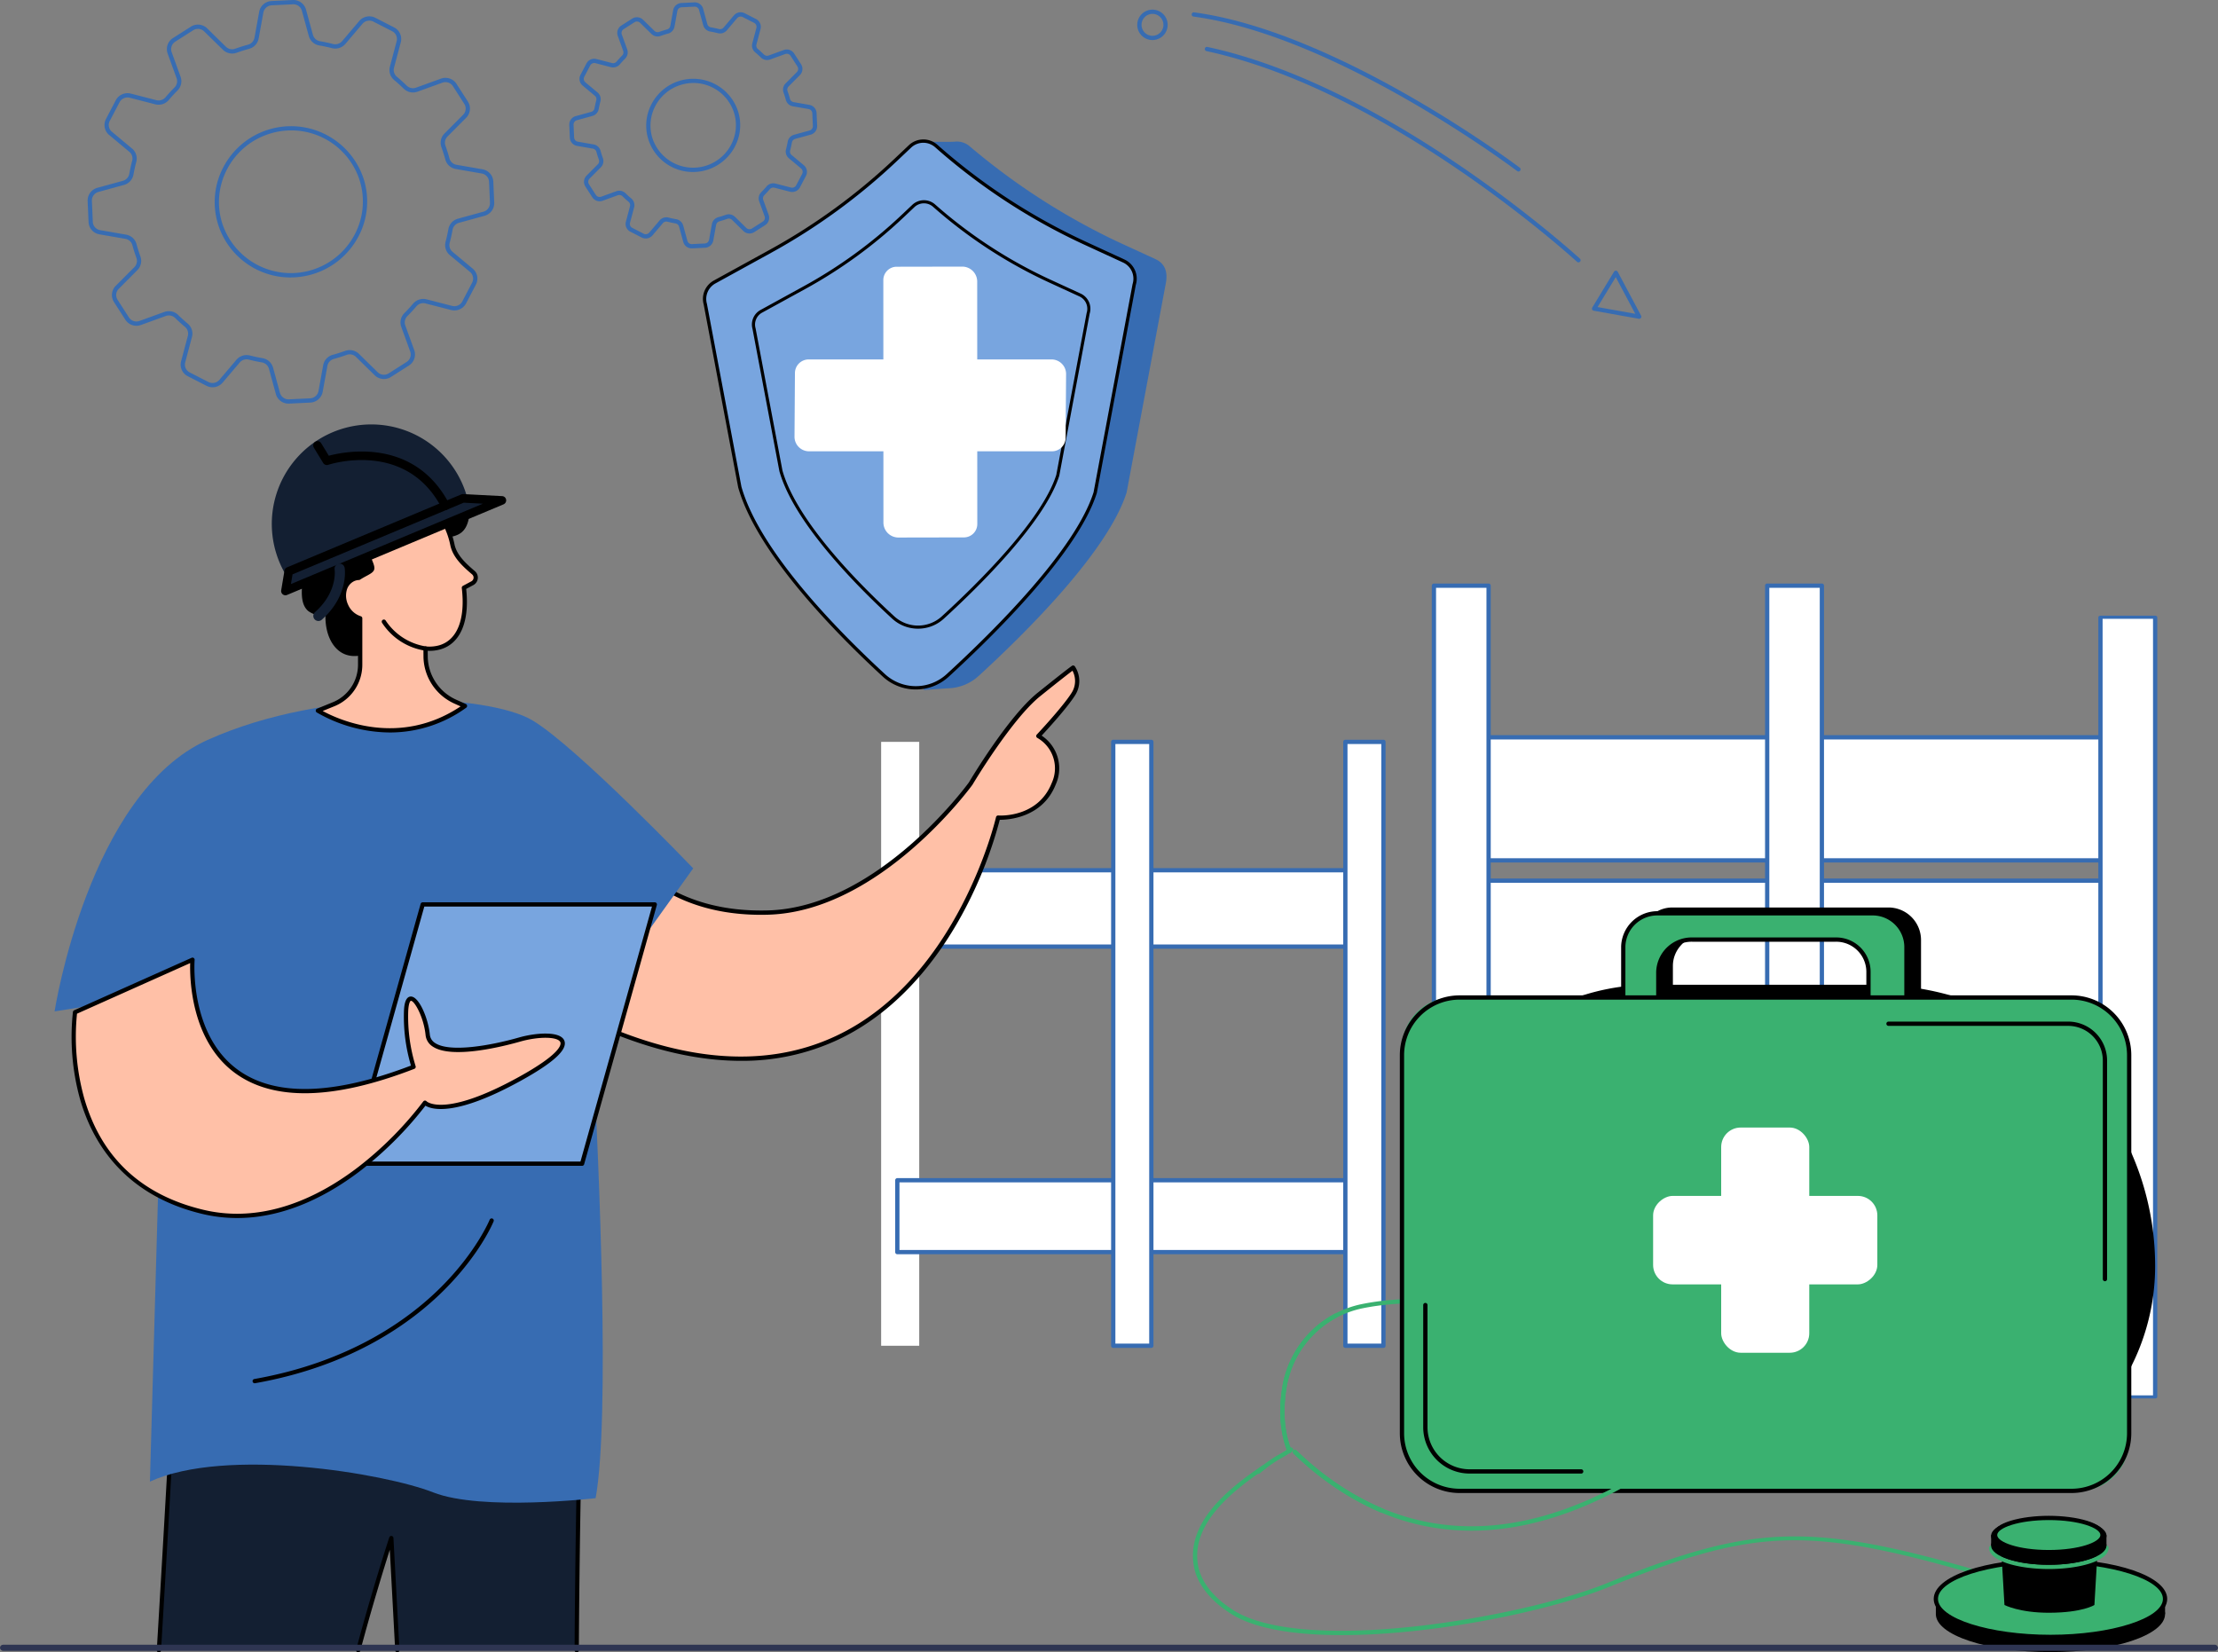 <svg xmlns="http://www.w3.org/2000/svg" width="569.096" height="423.96" viewBox="0 0 569.096 423.96">
  <rect x="0" y="0" width="569.096" height="423.96" fill="#808080" stroke="none"/>
  <g id="occucare_seychelles_1" transform="translate(-242 -3332)">
    <g id="Occupational_health" data-name="Occupational health" transform="translate(-127.664 2980.475)">
      <g id="Group_293701" data-name="Group 293701" transform="translate(383.666 335)">
        <g id="Group_293658" data-name="Group 293658" transform="translate(8.478 16.526)">
          <path id="Path_99575" data-name="Path 99575" d="M470.437,486.443a3.353,3.353,0,0,1-3.254-2.473l-1.773-6.47a2.27,2.27,0,0,0-1.8-1.63c-1.135-.194-2.268-.435-3.369-.718a2.325,2.325,0,0,0-2.333.746l-4.363,5.142a3.4,3.4,0,0,1-4.155.832l-4.8-2.458a3.333,3.333,0,0,1-1.716-3.847l1.73-6.506a2.252,2.252,0,0,0-.728-2.3c-.872-.726-1.726-1.5-2.537-2.295a2.306,2.306,0,0,0-2.39-.51l-6.372,2.306a3.375,3.375,0,0,1-4.009-1.342l-2.908-4.518a3.342,3.342,0,0,1,.453-4.191l4.761-4.781a2.258,2.258,0,0,0,.541-2.349c-.388-1.072-.739-2.18-1.04-3.3a2.257,2.257,0,0,0-1.8-1.613l-6.656-1.158a3.341,3.341,0,0,1-2.79-3.161l-.235-5.367a3.373,3.373,0,0,1,2.5-3.41l6.528-1.793a2.3,2.3,0,0,0,1.658-1.8c.2-1.126.45-2.253.741-3.348a2.254,2.254,0,0,0-.737-2.3l-5.158-4.3a3.331,3.331,0,0,1-.82-4.132l2.5-4.778a3.4,3.4,0,0,1,3.872-1.719l6.547,1.684a2.323,2.323,0,0,0,2.339-.739c.735-.868,1.517-1.719,2.325-2.529a2.269,2.269,0,0,0,.526-2.368l-2.29-6.312a3.354,3.354,0,0,1,1.37-3.992l4.568-2.909a3.389,3.389,0,0,1,4.211.431l4.793,4.7a2.293,2.293,0,0,0,2.371.524c1.081-.391,2.2-.744,3.324-1.049a2.289,2.289,0,0,0,1.64-1.8l1.2-6.612a3.387,3.387,0,0,1,3.19-2.783l5.409-.26a3.36,3.36,0,0,1,3.424,2.468l1.773,6.47a2.27,2.27,0,0,0,1.8,1.63c1.137.194,2.271.436,3.369.718a2.323,2.323,0,0,0,2.333-.747l4.364-5.141a3.4,3.4,0,0,1,4.155-.832l4.8,2.458a3.332,3.332,0,0,1,1.716,3.847l-1.73,6.5a2.242,2.242,0,0,0,.715,2.295c.882.735,1.744,1.514,2.562,2.318a2.294,2.294,0,0,0,2.379.5l6.372-2.305a3.374,3.374,0,0,1,4.009,1.342l2.908,4.518a3.341,3.341,0,0,1-.454,4.191l-4.76,4.781a2.257,2.257,0,0,0-.541,2.348c.387,1.069.737,2.177,1.039,3.3a2.258,2.258,0,0,0,1.8,1.613l6.655,1.158a3.342,3.342,0,0,1,2.791,3.16l.234,5.367a3.373,3.373,0,0,1-2.5,3.41l-6.528,1.793a2.3,2.3,0,0,0-1.659,1.8c-.2,1.13-.45,2.256-.74,3.347a2.255,2.255,0,0,0,.736,2.3l5.159,4.3a3.331,3.331,0,0,1,.82,4.132l-2.5,4.778a3.4,3.4,0,0,1-3.872,1.718l-6.545-1.683a2.309,2.309,0,0,0-2.329.726c-.743.878-1.534,1.737-2.349,2.554a2.256,2.256,0,0,0-.514,2.357l2.29,6.311a3.354,3.354,0,0,1-1.37,3.992l-4.568,2.909a3.388,3.388,0,0,1-4.211-.431l-4.793-4.7a2.293,2.293,0,0,0-2.371-.524c-1.08.391-2.2.744-3.324,1.049a2.29,2.29,0,0,0-1.64,1.8l-1.2,6.611a3.388,3.388,0,0,1-3.19,2.783l-5.409.261C470.55,486.441,470.493,486.443,470.437,486.443Zm-10.758-12.456a3.33,3.33,0,0,1,.832.1c1.071.275,2.175.51,3.281.7a3.372,3.372,0,0,1,2.675,2.421l1.773,6.47a2.271,2.271,0,0,0,2.315,1.664l5.409-.26a2.3,2.3,0,0,0,2.165-1.884l1.2-6.611a3.391,3.391,0,0,1,2.432-2.66c1.1-.3,2.186-.641,3.239-1.022a3.4,3.4,0,0,1,3.511.772l4.793,4.7a2.3,2.3,0,0,0,2.855.29l4.568-2.909a2.265,2.265,0,0,0,.928-2.694l-2.29-6.311a3.358,3.358,0,0,1,.769-3.5c.794-.8,1.564-1.633,2.288-2.488a3.412,3.412,0,0,1,3.438-1.079l6.545,1.683a2.3,2.3,0,0,0,2.629-1.166l2.5-4.778a2.243,2.243,0,0,0-.551-2.782l-5.159-4.3a3.355,3.355,0,0,1-1.093-3.422c.282-1.062.525-2.159.721-3.259a3.4,3.4,0,0,1,2.447-2.664l6.528-1.793a2.283,2.283,0,0,0,1.695-2.306l-.234-5.367A2.253,2.253,0,0,0,520,427.4l-6.656-1.158a3.357,3.357,0,0,1-2.671-2.406c-.294-1.089-.635-2.168-1.012-3.208a3.357,3.357,0,0,1,.795-3.495l4.76-4.781a2.251,2.251,0,0,0,.309-2.825L512.621,405a2.283,2.283,0,0,0-2.716-.9l-6.372,2.305a3.393,3.393,0,0,1-3.52-.746c-.8-.783-1.636-1.542-2.495-2.258a3.34,3.34,0,0,1-1.073-3.418l1.73-6.5a2.244,2.244,0,0,0-1.157-2.591l-4.8-2.458A2.306,2.306,0,0,0,489.4,389l-4.364,5.142a3.427,3.427,0,0,1-3.442,1.1c-1.069-.275-2.173-.51-3.281-.7a3.372,3.372,0,0,1-2.675-2.421l-1.773-6.47a2.261,2.261,0,0,0-2.315-1.664l-5.409.26a2.3,2.3,0,0,0-2.164,1.884l-1.2,6.612a3.389,3.389,0,0,1-2.431,2.659c-1.1.3-2.186.641-3.239,1.022a3.393,3.393,0,0,1-3.51-.772l-4.793-4.7a2.3,2.3,0,0,0-2.856-.289l-4.567,2.909a2.265,2.265,0,0,0-.929,2.694l2.29,6.312a3.368,3.368,0,0,1-.781,3.515c-.787.789-1.548,1.618-2.265,2.464a3.423,3.423,0,0,1-3.447,1.092l-6.547-1.684a2.307,2.307,0,0,0-2.629,1.166l-2.5,4.778a2.244,2.244,0,0,0,.552,2.782l5.158,4.3a3.354,3.354,0,0,1,1.094,3.422c-.284,1.066-.526,2.162-.722,3.259a3.4,3.4,0,0,1-2.447,2.664l-6.528,1.793a2.283,2.283,0,0,0-1.695,2.306l.235,5.367a2.253,2.253,0,0,0,1.884,2.129l6.655,1.158a3.356,3.356,0,0,1,2.671,2.406c.293,1.085.634,2.164,1.013,3.207a3.358,3.358,0,0,1-.795,3.495l-4.761,4.781a2.253,2.253,0,0,0-.309,2.826l2.908,4.518a2.286,2.286,0,0,0,2.716.905l6.372-2.306a3.408,3.408,0,0,1,3.53.758c.79.776,1.622,1.528,2.47,2.235a3.351,3.351,0,0,1,1.086,3.428l-1.73,6.506a2.244,2.244,0,0,0,1.157,2.59l4.8,2.458a2.306,2.306,0,0,0,2.819-.565l4.364-5.141A3.434,3.434,0,0,1,459.679,473.986Zm11.287-19.913A19.449,19.449,0,0,1,452.379,440.5a19.175,19.175,0,0,1,1.377-14.8,19.6,19.6,0,0,1,35.971,3.119,19.178,19.178,0,0,1-1.376,14.8,19.712,19.712,0,0,1-17.384,10.45ZM465.59,417.2a18.436,18.436,0,0,0-10.867,9.015,18.091,18.091,0,0,0-1.3,13.96,18.509,18.509,0,0,0,33.958,2.934,18.093,18.093,0,0,0,1.3-13.96A18.408,18.408,0,0,0,465.59,417.2Z" transform="translate(-418.886 -382.885)" fill="#376cb2"/>
          <path id="Path_99576" data-name="Path 99576" d="M963.755,448.52a2.245,2.245,0,0,1-2.178-1.656l-1.073-3.916a1.157,1.157,0,0,0-.918-.831c-.695-.119-1.386-.266-2.057-.438a1.191,1.191,0,0,0-1.194.382l-2.641,3.113a2.274,2.274,0,0,1-2.779.556l-2.906-1.488a2.232,2.232,0,0,1-1.15-2.577l1.048-3.939a1.148,1.148,0,0,0-.371-1.173c-.532-.444-1.053-.915-1.548-1.4a1.179,1.179,0,0,0-1.222-.259l-3.857,1.4a2.258,2.258,0,0,1-2.682-.9l-1.76-2.735a2.237,2.237,0,0,1,.3-2.807l2.882-2.894a1.149,1.149,0,0,0,.277-1.2c-.239-.659-.453-1.336-.635-2.013a1.149,1.149,0,0,0-.919-.819l-4.029-.7a2.238,2.238,0,0,1-1.868-2.117l-.142-3.249a2.258,2.258,0,0,1,1.672-2.282l3.952-1.085a1.178,1.178,0,0,0,.849-.919c.123-.687.274-1.374.452-2.044a1.147,1.147,0,0,0-.375-1.171l-3.123-2.606a2.23,2.23,0,0,1-.55-2.767l1.514-2.893a2.272,2.272,0,0,1,2.589-1.149l3.963,1.019a1.189,1.189,0,0,0,1.2-.378c.451-.532.929-1.052,1.419-1.544a1.157,1.157,0,0,0,.269-1.207l-1.386-3.821a2.246,2.246,0,0,1,.917-2.673l2.765-1.761a2.266,2.266,0,0,1,2.817.289l2.9,2.845a1.171,1.171,0,0,0,1.211.268c.658-.238,1.34-.454,2.029-.64a1.17,1.17,0,0,0,.838-.919l.727-4a2.266,2.266,0,0,1,2.134-1.862l3.274-.158a2.242,2.242,0,0,1,2.292,1.653l1.073,3.917a1.155,1.155,0,0,0,.919.831c.693.118,1.385.266,2.057.438a1.19,1.19,0,0,0,1.194-.382l2.641-3.112a2.271,2.271,0,0,1,2.778-.556l2.907,1.488a2.231,2.231,0,0,1,1.149,2.577l-1.047,3.937a1.139,1.139,0,0,0,.362,1.168c.54.449,1.065.925,1.565,1.415a1.17,1.17,0,0,0,1.215.252l3.857-1.4a2.259,2.259,0,0,1,2.682.9l1.76,2.735a2.238,2.238,0,0,1-.3,2.807l-2.881,2.894a1.148,1.148,0,0,0-.278,1.2c.237.654.451,1.331.635,2.012a1.15,1.15,0,0,0,.918.82l4.029.7a2.238,2.238,0,0,1,1.868,2.117l.142,3.249a2.258,2.258,0,0,1-1.672,2.282l-3.952,1.085a1.176,1.176,0,0,0-.848.919c-.124.693-.276,1.381-.452,2.044a1.147,1.147,0,0,0,.375,1.171l3.123,2.606a2.231,2.231,0,0,1,.549,2.767l-1.515,2.893a2.271,2.271,0,0,1-2.589,1.149l-3.962-1.019a1.182,1.182,0,0,0-1.191.369c-.455.538-.937,1.062-1.433,1.559a1.15,1.15,0,0,0-.261,1.2l1.386,3.82a2.244,2.244,0,0,1-.917,2.673l-2.765,1.761a2.265,2.265,0,0,1-2.816-.289l-2.9-2.845a1.17,1.17,0,0,0-1.21-.268c-.661.239-1.343.454-2.03.64a1.167,1.167,0,0,0-.837.919l-.727,4a2.265,2.265,0,0,1-2.133,1.862l-3.275.158Zm-6.511-7.973a2.233,2.233,0,0,1,.557.07c.642.165,1.3.306,1.969.419a2.257,2.257,0,0,1,1.791,1.621l1.073,3.916a1.144,1.144,0,0,0,1.182.849l3.275-.158a1.174,1.174,0,0,0,1.107-.963l.727-4a2.269,2.269,0,0,1,1.628-1.78c.657-.178,1.311-.384,1.944-.613a2.273,2.273,0,0,1,2.35.516l2.9,2.845a1.189,1.189,0,0,0,1.461.147l2.765-1.761a1.156,1.156,0,0,0,.476-1.375l-1.387-3.821a2.249,2.249,0,0,1,.516-2.348c.476-.476.938-.979,1.374-1.494a2.282,2.282,0,0,1,2.3-.723l3.963,1.019a1.2,1.2,0,0,0,1.346-.6l1.515-2.893a1.144,1.144,0,0,0-.281-1.418l-3.123-2.605a2.247,2.247,0,0,1-.732-2.293c.168-.634.314-1.292.433-1.955a2.276,2.276,0,0,1,1.637-1.783l3.952-1.085a1.167,1.167,0,0,0,.867-1.178l-.142-3.249a1.149,1.149,0,0,0-.961-1.085l-4.029-.7a2.249,2.249,0,0,1-1.788-1.613c-.176-.652-.38-1.3-.607-1.924a2.248,2.248,0,0,1,.532-2.342l2.881-2.894a1.15,1.15,0,0,0,.159-1.441l-1.76-2.735a1.17,1.17,0,0,0-1.389-.461l-3.856,1.4a2.271,2.271,0,0,1-2.356-.5c-.477-.469-.981-.925-1.5-1.355a2.239,2.239,0,0,1-.721-2.291l1.047-3.937a1.142,1.142,0,0,0-.589-1.32l-2.907-1.488a1.2,1.2,0,0,0-1.443.29l-2.641,3.113a2.293,2.293,0,0,1-2.3.735c-.642-.165-1.3-.306-1.968-.42a2.257,2.257,0,0,1-1.792-1.621l-1.073-3.916a1.155,1.155,0,0,0-1.183-.848l-3.274.158a1.174,1.174,0,0,0-1.108.963l-.727,4a2.272,2.272,0,0,1-1.629,1.78c-.66.179-1.313.385-1.943.613a2.271,2.271,0,0,1-2.35-.516l-2.9-2.845a1.175,1.175,0,0,0-1.461-.147l-2.765,1.761a1.156,1.156,0,0,0-.475,1.375l1.386,3.821a2.257,2.257,0,0,1-.523,2.354c-.47.471-.927.969-1.359,1.478a2.289,2.289,0,0,1-2.305.731L939.043,401a1.18,1.18,0,0,0-1.346.6l-1.514,2.893a1.143,1.143,0,0,0,.281,1.418l3.123,2.606a2.247,2.247,0,0,1,.732,2.293c-.17.64-.316,1.3-.433,1.955a2.277,2.277,0,0,1-1.637,1.783l-3.952,1.086a1.167,1.167,0,0,0-.867,1.178l.142,3.249a1.149,1.149,0,0,0,.961,1.085l4.029.7a2.249,2.249,0,0,1,1.788,1.613c.175.647.379,1.294.607,1.925a2.249,2.249,0,0,1-.531,2.342l-2.881,2.894a1.148,1.148,0,0,0-.159,1.441l1.76,2.735a1.167,1.167,0,0,0,1.389.461l3.857-1.4a2.28,2.28,0,0,1,2.362.508c.474.466.973.917,1.483,1.341a2.248,2.248,0,0,1,.728,2.3l-1.048,3.939a1.143,1.143,0,0,0,.59,1.32l2.907,1.488a1.182,1.182,0,0,0,1.444-.29l2.641-3.112A2.3,2.3,0,0,1,957.244,440.547Zm6.832-11.623a11.988,11.988,0,0,1-11.458-8.366,11.823,11.823,0,0,1,.848-9.125,12.083,12.083,0,0,1,22.173,1.925,11.824,11.824,0,0,1-.849,9.125,12.148,12.148,0,0,1-10.714,6.441Zm-3.19-22.33a10.946,10.946,0,0,0-6.452,5.352,10.736,10.736,0,0,0-.771,8.285,10.988,10.988,0,0,0,20.159,1.74,10.738,10.738,0,0,0,.772-8.285A10.927,10.927,0,0,0,960.886,406.594Zm-.164-.523h0Z" transform="translate(-808.745 -384.793)" fill="#376cb2"/>
        </g>
        <g id="Group_293670" data-name="Group 293670" transform="translate(292.081 174.5)">
          <g id="Group_293663" data-name="Group 293663" transform="translate(-80 31.824)">
            <rect id="Rectangle_151782" data-name="Rectangle 151782" width="9.772" height="154.941" transform="translate(0 0.548)" fill="#fff"/>
            <g id="Group_293659" data-name="Group 293659" transform="translate(4.338 32.941)">
              <rect id="Rectangle_151783" data-name="Rectangle 151783" width="120.573" height="19.587" transform="translate(0.548 0.548)" fill="#fff"/>
              <path id="Path_99577" data-name="Path 99577" d="M873,1258.309H752.426a.548.548,0,0,1-.548-.548v-19.587a.548.548,0,0,1,.548-.548H873a.548.548,0,0,1,.548.548v19.587A.548.548,0,0,1,873,1258.309Zm-120.025-1.1H872.451v-18.492H752.973Z" transform="translate(-751.878 -1237.626)" fill="#376cb2"/>
            </g>
            <g id="Group_293660" data-name="Group 293660" transform="translate(3.607 112.48)">
              <rect id="Rectangle_151784" data-name="Rectangle 151784" width="120.573" height="18.436" transform="translate(0.548 0.548)" fill="#fff"/>
              <path id="Path_99578" data-name="Path 99578" d="M869.963,1587.6H749.39a.548.548,0,0,1-.548-.548V1568.62a.547.547,0,0,1,.548-.548H869.963a.547.547,0,0,1,.547.548v18.436A.547.547,0,0,1,869.963,1587.6Zm-120.025-1.1H869.415v-17.34H749.937Z" transform="translate(-748.842 -1568.072)" fill="#376cb2"/>
            </g>
            <g id="Group_293661" data-name="Group 293661" transform="translate(59.008)">
              <rect id="Rectangle_151785" data-name="Rectangle 151785" width="9.772" height="154.941" transform="translate(0.548 0.548)" fill="#fff"/>
              <path id="Path_99579" data-name="Path 99579" d="M989.323,1256.809h-9.772a.548.548,0,0,1-.548-.548V1101.32a.548.548,0,0,1,.548-.548h9.772a.548.548,0,0,1,.548.548v154.941A.548.548,0,0,1,989.323,1256.809Zm-9.224-1.1h8.676V1101.868H980.1Z" transform="translate(-979.004 -1100.772)" fill="#376cb2"/>
            </g>
            <g id="Group_293662" data-name="Group 293662" transform="translate(118.563)">
              <rect id="Rectangle_151786" data-name="Rectangle 151786" width="9.772" height="154.941" transform="translate(0.548 0.548)" fill="#fff"/>
              <path id="Path_99580" data-name="Path 99580" d="M1236.746,1256.809h-9.772a.548.548,0,0,1-.548-.548V1101.32a.548.548,0,0,1,.548-.548h9.772a.547.547,0,0,1,.547.548v154.941A.547.547,0,0,1,1236.746,1256.809Zm-9.224-1.1h8.676V1101.868h-8.676Z" transform="translate(-1226.427 -1100.772)" fill="#376cb2"/>
            </g>
          </g>
          <g id="Group_293669" data-name="Group 293669" transform="translate(61.285)">
            <g id="Group_293664" data-name="Group 293664" transform="translate(7.015 30.652)">
              <rect id="Rectangle_151787" data-name="Rectangle 151787" width="173.12" height="31.573" transform="translate(0.547 0.548)" fill="#fff"/>
              <path id="Path_99581" data-name="Path 99581" d="M1535.223,896.589H1362.1a.548.548,0,0,1-.548-.548V864.469a.548.548,0,0,1,.548-.548h173.12a.548.548,0,0,1,.548.548v31.573A.548.548,0,0,1,1535.223,896.589Zm-172.572-1.1h172.024V865.016H1362.651Z" transform="translate(-1361.556 -863.921)" fill="#376cb2"/>
            </g>
            <g id="Group_293665" data-name="Group 293665" transform="translate(7.015 67.429)">
              <rect id="Rectangle_151788" data-name="Rectangle 151788" width="173.12" height="31.573" transform="translate(0.547 0.548)" fill="#fff"/>
              <path id="Path_99582" data-name="Path 99582" d="M1535.223,1175.714H1362.1a.548.548,0,0,1-.548-.548v-31.572a.548.548,0,0,1,.548-.548h173.12a.548.548,0,0,1,.548.548v31.572A.548.548,0,0,1,1535.223,1175.714Zm-172.572-1.1h172.024v-30.477H1362.651Z" transform="translate(-1361.556 -1143.046)" fill="#376cb2"/>
            </g>
            <g id="Group_293666" data-name="Group 293666" transform="translate(0 -8.249)">
              <rect id="Rectangle_151789" data-name="Rectangle 151789" width="14.03" height="216.235" transform="translate(0.548 0.548)" fill="#fff"/>
              <path id="Path_99583" data-name="Path 99583" d="M1346.989,953.909h-14.03a.548.548,0,0,1-.548-.548V737.126a.548.548,0,0,1,.548-.548h14.03a.548.548,0,0,1,.548.548V953.361A.548.548,0,0,1,1346.989,953.909Zm-13.482-1.1h12.934V737.674h-12.934Z" transform="translate(-1332.411 -736.578)" fill="#376cb2"/>
            </g>
            <g id="Group_293667" data-name="Group 293667" transform="translate(85.511 -8.249)">
              <rect id="Rectangle_151790" data-name="Rectangle 151790" width="14.03" height="216.235" transform="translate(0.548 0.548)" fill="#fff"/>
              <path id="Path_99584" data-name="Path 99584" d="M1702.243,953.909h-14.03a.547.547,0,0,1-.548-.548V737.126a.548.548,0,0,1,.548-.548h14.03a.548.548,0,0,1,.548.548V953.361A.548.548,0,0,1,1702.243,953.909Zm-13.482-1.1H1701.7V737.674H1688.76Z" transform="translate(-1687.665 -736.578)" fill="#376cb2"/>
            </g>
            <g id="Group_293668" data-name="Group 293668" transform="translate(171.021)">
              <rect id="Rectangle_151791" data-name="Rectangle 151791" width="14.03" height="199.737" transform="translate(0.548 0.548)" fill="#fff"/>
              <path id="Path_99585" data-name="Path 99585" d="M2057.5,937.411h-14.03c-.3,0-.548-.178-.548-.4V736.976c0-.22.245-.4.548-.4h14.03c.3,0,.547.178.547.4V937.013C2058.045,937.232,2057.8,937.411,2057.5,937.411Zm-13.482-.8h12.935V737.373h-12.935Z" transform="translate(-2042.92 -736.578)" fill="#376cb2"/>
            </g>
          </g>
        </g>
        <g id="Group_293683" data-name="Group 293683" transform="translate(0 125.426)">
          <g id="Group_293673" data-name="Group 293673" transform="translate(26.223 252.092)">
            <g id="Group_293671" data-name="Group 293671" transform="translate(0.548 0.548)">
              <path id="Path_99586" data-name="Path 99586" d="M603,1905.677s-.235,9.465-.47,23.278c-.186,10.98-.377,24.7-.448,38.594H556.054c-.924-17.247-1.542-28.779-1.542-28.779s-4.43,13.49-8.488,28.779H494.885c1.061-17.684,2.018-34.345,2.625-45.09.427-7.557.684-12.188.684-12.188Z" transform="translate(-494.885 -1905.677)" fill="#131f32"/>
            </g>
            <g id="Group_293672" data-name="Group 293672">
              <path id="Path_99587" data-name="Path 99587" d="M705.616,2070.76a.548.548,0,0,1-.53-.688c4.016-15.129,8.453-28.674,8.5-28.809a.548.548,0,0,1,1.068.142l1.542,28.779a.548.548,0,0,1-1.094.059l-1.383-25.808c-1.508,4.756-4.651,14.917-7.571,25.919A.548.548,0,0,1,705.616,2070.76Z" transform="translate(-653.928 -2007.793)"/>
              <path id="Path_99588" data-name="Path 99588" d="M493.157,1966.369h-.033a.548.548,0,0,1-.514-.58c1.155-19.242,2.14-36.509,2.625-45.089.426-7.556.684-12.187.684-12.188a.547.547,0,0,1,.523-.517l104.811-4.593a.548.548,0,0,1,.572.561c0,.094-.238,9.621-.47,23.273-.239,14.052-.389,27.035-.448,38.588a.555.555,0,0,1-.55.545.548.548,0,0,1-.545-.551c.059-11.557.21-24.543.448-38.6.2-11.734.4-20.422.456-22.7l-103.729,4.546c-.077,1.381-.311,5.581-.656,11.694-.484,8.581-1.47,25.848-2.625,45.092A.547.547,0,0,1,493.157,1966.369Z" transform="translate(-492.609 -1903.402)"/>
            </g>
          </g>
          <g id="Group_293677" data-name="Group 293677" transform="translate(0 61.845)">
            <g id="Group_293674" data-name="Group 293674" transform="translate(131.694)">
              <path id="Path_99589" data-name="Path 99589" d="M943.886,1160.195c1.88-.148,11.1,18.74,39.969,17.948s52.023-33.087,52.023-33.087,9.969-16.807,17.534-22.883,8.752-6.878,8.752-6.878a6.161,6.161,0,0,1,0,6.878c-2.372,3.718-8.92,10.674-8.92,10.674a9.588,9.588,0,0,1,3.961,12.209c-3.742,9.487-14.287,8.725-14.287,8.725s-21.4,94.74-109.85,49.72Z" transform="translate(-932.519 -1114.747)" fill="#ffc0a7"/>
              <path id="Path_99590" data-name="Path 99590" d="M975.2,1214.457c-13.4,0-28.145-4.07-44.11-12.2a.548.548,0,0,1-.282-.621l10.819-43.306a.546.546,0,0,1,.488-.413c.658-.054,1.29.651,2.669,2.19,4.4,4.9,14.669,16.37,37.328,15.757,28.267-.775,51.363-32.538,51.593-32.859.383-.65,10.081-16.922,17.637-22.991,7.5-6.021,8.739-6.872,8.788-6.9a.547.547,0,0,1,.745.125,6.774,6.774,0,0,1,.024,7.5c-2.038,3.2-7.009,8.631-8.537,10.278a10.063,10.063,0,0,1,3.626,12.512c-3.387,8.586-12.209,9.092-14.369,9.082a109.108,109.108,0,0,1-8.627,22.32c-5.825,11.254-16.266,26.311-32.927,34.132A57.813,57.813,0,0,1,975.2,1214.457Zm-43.224-12.975c26.092,13.189,48.842,15.406,67.622,6.59,31.378-14.73,40.964-55.728,41.057-56.14a.548.548,0,0,1,.573-.426c.416.029,10.193.612,13.739-8.379a8.979,8.979,0,0,0-3.715-11.528.549.549,0,0,1-.135-.855c.065-.069,6.541-6.961,8.858-10.594a5.628,5.628,0,0,0,.3-5.789c-.826.619-2.986,2.281-8.251,6.511-7.4,5.945-17.307,22.568-17.406,22.736-.26.365-23.676,32.565-52.479,33.355-.6.016-1.2.025-1.792.025-21.9,0-32-11.262-36.381-16.145-.533-.594-1.078-1.2-1.453-1.55Z" transform="translate(-930.791 -1113.019)"/>
            </g>
            <path id="Path_99591" data-name="Path 99591" d="M383.666,1229.642s8.662-55.9,39.265-69.656,72.005-11.842,83.422-4.973,41.174,37.924,41.174,37.924l-23.374,32.626-2.922,4.079s.281,4.624.674,12.135c1.423,27.21,4.308,92.314.584,112.756,0,0-29.252,3.411-41.659-1.474s-53.2-11.73-72.7-2.773l3.544-125.095Z" transform="translate(-383.666 -1140.888)" fill="#376cb2"/>
            <path id="Path_99592" data-name="Path 99592" d="M595.252,1744.647a.548.548,0,0,1-.095-1.087c24.382-4.308,39.5-15.193,47.895-23.566,9.1-9.075,12.471-17.239,12.5-17.32a.548.548,0,0,1,1.015.411c-.137.339-3.469,8.415-12.7,17.643-8.506,8.5-23.829,19.548-48.52,23.911A.53.53,0,0,1,595.252,1744.647Z" transform="translate(-543.907 -1560.483)"/>
            <g id="Group_293675" data-name="Group 293675" transform="translate(75.252 60.769)">
              <path id="Path_99593" data-name="Path 99593" d="M758.126,1434.269H698.575l18.652-66.511h59.551Z" transform="translate(-698.027 -1367.21)" fill="#78a5df"/>
              <path id="Path_99594" data-name="Path 99594" d="M756.4,1433.09H696.848a.548.548,0,0,1-.528-.7l18.652-66.511a.547.547,0,0,1,.527-.4h59.551a.547.547,0,0,1,.527.7l-18.652,66.511A.548.548,0,0,1,756.4,1433.09Zm-58.829-1.1h58.414l18.345-65.415H715.915Z" transform="translate(-696.3 -1365.483)"/>
            </g>
            <g id="Group_293676" data-name="Group 293676" transform="translate(4.362 74.951)">
              <path id="Path_99595" data-name="Path 99595" d="M404.376,1440.148l30.139-13.471s-4.245,51.06,56.732,27.481a43.443,43.443,0,0,1-1.931-14.226c.318-7.664,4.9-.248,5.546,5.981s14.958,3.7,23.561,1.246,19.9-.847,0,10.125-24.255,6.079-24.255,6.079-25.408,35.548-57.021,28C398.262,1482.071,404.376,1440.148,404.376,1440.148Z" transform="translate(-403.487 -1426.13)" fill="#ffc0a7"/>
              <path id="Path_99596" data-name="Path 99596" d="M444.281,1491.221a38.45,38.45,0,0,1-8.96-1.055c-20.344-4.86-28.286-18.709-31.366-29.472a59.767,59.767,0,0,1-1.819-22.353.547.547,0,0,1,.318-.421l30.139-13.47a.548.548,0,0,1,.77.545c-.016.188-1.406,18.847,10.848,28.01,9.5,7.1,24.523,6.8,44.659-.9a44,44,0,0,1-1.8-13.923c.039-.926.155-3.742,1.752-3.791h.035c2.04,0,4.406,5.418,4.852,9.738a2.861,2.861,0,0,0,1.336,2.174c3.638,2.463,13.872.786,21.53-1.4,4.2-1.2,10.592-1.749,11.637.785.939,2.279-2.731,5.664-11.221,10.347-16.7,9.209-22.742,7.363-24.406,6.365a92.877,92.877,0,0,1-16.435,16.5C468.406,1484.869,457.142,1491.221,444.281,1491.221Zm-41.1-52.426a59.022,59.022,0,0,0,1.836,21.633c4.37,15.226,14.651,24.873,30.557,28.672a37.34,37.34,0,0,0,8.7,1.024c12.559,0,23.591-6.226,31.182-12.074a90.415,90.415,0,0,0,16.567-16.732.548.548,0,0,1,.416-.229.532.532,0,0,1,.439.183c.034.036,4.521,4.318,23.581-6.194,10.913-6.019,10.978-8.387,10.738-8.97-.6-1.449-5.519-1.52-10.323-.149-4.01,1.144-17.478,4.615-22.445,1.252a3.948,3.948,0,0,1-1.812-2.969c-.471-4.568-2.849-8.784-3.763-8.755-.15,0-.6.518-.691,2.741a43.179,43.179,0,0,0,1.9,14.025.548.548,0,0,1-.321.688c-20.759,8.027-36.3,8.341-46.2.936-11.147-8.341-11.433-24.124-11.321-28.066Z" transform="translate(-401.789 -1424.402)"/>
            </g>
          </g>
          <g id="Group_293679" data-name="Group 293679" transform="translate(59.371 8.086)">
            <path id="Path_99597" data-name="Path 99597" d="M656.65,937.055c-2.6,2.383-7.693,5.294-11.676,3.288-2.966-1.493-4.622-5.362-4.519-9.794a5.943,5.943,0,0,1-4.458-1.12c-1.978-1.748-1.608-4.964-1.53-7.077.357-9.754-5.31-11.251-3.924-17.87a15.736,15.736,0,0,1,5.941-8.882c3.858-2.926,6.473-1.982,12.959-3.681,10.916-2.859,15.285-3.978,18.607,2.783,2.7,5.5,10.23,6.964,9.072,11.529-1.526,6.016-6.673,2.964-10.913,6.778C658.765,919.7,664.385,929.975,656.65,937.055Z" transform="translate(-630.324 -889.676)"/>
            <g id="Group_293678" data-name="Group 293678" transform="translate(7.636 10.689)">
              <path id="Path_99598" data-name="Path 99598" d="M704.251,955.1l-.43-.371c-2.16-1.861-4.409-4.023-4.982-6.816-2.438-11.873-13.316-16.184-13.817-5.281-.127,2.752-10.176,2.609-8.983,5.5,3.109,7.529,3.177,5.5-1.21,8.278a3.791,3.791,0,0,0-1.456.346c-2.25,1.048-3.047,4.1-1.779,6.822a5.822,5.822,0,0,0,3.572,3.2v11.9a10.98,10.98,0,0,1-6.825,10.163l-4.017,1.642s18.732,12.224,37.744-1.2l-2.538-1.138a12.8,12.8,0,0,1-7.556-11.276l-.021-2.325a9.949,9.949,0,0,0,3.66-.305c5.318-1.547,7.084-7.674,6.18-15.289l2.165-1.163A1.635,1.635,0,0,0,704.251,955.1Z" transform="translate(-663.775 -935.81)" fill="#ffc0a7"/>
              <path id="Path_99599" data-name="Path 99599" d="M681.11,994.345A37.994,37.994,0,0,1,662.3,989.2a.548.548,0,0,1,.092-.966l4.018-1.642a10.394,10.394,0,0,0,6.485-9.656v-11.5a6.751,6.751,0,0,1-3.983-7.771,4.653,4.653,0,0,1,2.507-3.143,4.312,4.312,0,0,1,1.515-.389c.743-.464,1.349-.787,1.841-1.05.9-.479,1.19-.655,1.214-.9a9.6,9.6,0,0,0-1.018-2.855c-.32-.736-.708-1.63-1.159-2.725a1.584,1.584,0,0,1,.014-1.331c.558-1.145,2.543-1.7,4.646-2.291,1.888-.529,4.239-1.188,4.281-2.109.268-5.819,3.263-6.679,4.539-6.779,3.742-.289,8.766,4.2,10.362,11.975.546,2.658,2.765,4.754,4.8,6.511l.43.371a2.182,2.182,0,0,1-.393,3.576l-1.838.987c.907,8.376-1.493,14.019-6.612,15.508a10.137,10.137,0,0,1-3.26.365l.015,1.735a12.322,12.322,0,0,0,7.232,10.782l2.537,1.138a.548.548,0,0,1,.092.947A33.318,33.318,0,0,1,681.11,994.345Zm-17.278-5.516c3.927,2.147,19.561,9.391,35.392-1.182l-1.647-.739a13.428,13.428,0,0,1-7.879-11.759l-.021-2.337a.548.548,0,0,1,.6-.551,9.41,9.41,0,0,0,3.459-.286c4.628-1.346,6.737-6.7,5.788-14.7a.548.548,0,0,1,.284-.547l2.165-1.163a1.086,1.086,0,0,0,.2-1.781l-.43-.371c-2.174-1.874-4.545-4.125-5.161-7.12-1.429-6.962-5.906-11.361-9.2-11.1-2.083.163-3.37,2.255-3.53,5.737-.079,1.712-2.508,2.393-5.08,3.114-1.61.451-3.614,1.013-3.956,1.715a.482.482,0,0,0,.013.434c.449,1.088.834,1.975,1.152,2.706,1.5,3.447,1.689,3.89-.684,5.157-.5.269-1.129.6-1.893,1.086a.544.544,0,0,1-.27.084,3.252,3.252,0,0,0-1.247.3,3.579,3.579,0,0,0-1.91,2.426,5.465,5.465,0,0,0,.4,3.668,5.307,5.307,0,0,0,3.225,2.9.548.548,0,0,1,.4.527v11.895a11.485,11.485,0,0,1-7.165,10.67Z" transform="translate(-662.047 -934.084)"/>
            </g>
            <path id="Path_99600" data-name="Path 99600" d="M743.652,1072.042a.551.551,0,0,1-.083-.006,16.037,16.037,0,0,1-11.085-7.158.548.548,0,0,1,.95-.547,15.21,15.21,0,0,0,10.3,6.622.548.548,0,0,1-.083,1.089Z" transform="translate(-707.838 -1022.084)"/>
          </g>
          <g id="Group_293682" data-name="Group 293682" transform="translate(55.715)">
            <g id="Group_293680" data-name="Group 293680">
              <path id="Path_99601" data-name="Path 99601" d="M667.7,878.5a24.431,24.431,0,1,0-44.714,18.716Z" transform="translate(-618.626 -859.532)" fill="#131f32"/>
              <path id="Path_99602" data-name="Path 99602" d="M619.4,894.86a1.1,1.1,0,0,1-.86-.549,25.528,25.528,0,1,1,45.692-22.558,25.884,25.884,0,0,1,1.036,3,1.1,1.1,0,0,1-.635,1.311l-44.714,18.717A1.1,1.1,0,0,1,619.4,894.86Zm23.284-36.5a23.339,23.339,0,0,0-23.524,32.262c.245.586.517,1.163.823,1.749l42.887-17.952c-.2-.628-.426-1.235-.667-1.813a23.176,23.176,0,0,0-12.674-12.577A23.416,23.416,0,0,0,642.68,858.357Z" transform="translate(-615.133 -856.083)" fill="#131f32"/>
            </g>
            <g id="Group_293681" data-name="Group 293681" transform="translate(2.419 17.865)">
              <path id="Path_99603" data-name="Path 99603" d="M629.75,958.64l.839-5.053L675.3,934.87l9.985.522Z" transform="translate(-628.651 -933.77)" fill="#131f32"/>
              <path id="Path_99604" data-name="Path 99604" d="M626.185,956.267a1.1,1.1,0,0,1-.99-1.276l.84-5.053a1.1,1.1,0,0,1,.66-.834l44.714-18.717a1.1,1.1,0,0,1,.482-.084l9.985.523a1.08,1.08,0,0,1,1.026.91,1.1,1.1,0,0,1-.659,1.2l-55.539,23.247A1.094,1.094,0,0,1,626.185,956.267Zm1.921-5.369-.414,2.491,49.258-20.619-4.922-.257Z" transform="translate(-625.181 -930.302)"/>
            </g>
            <path id="Path_99605" data-name="Path 99605" d="M660.691,1019.167a1.3,1.3,0,0,1-.752-2.275c5.863-5.2,5.033-10.868,5.023-10.924a1.3,1.3,0,0,1,2.577-.413c.046.29,1.053,7.15-5.869,13.288A1.3,1.3,0,0,1,660.691,1019.167Z" transform="translate(-648.821 -968.743)" fill="#131f32"/>
            <path id="Path_99606" data-name="Path 99606" d="M693.152,891.5a1.1,1.1,0,0,1-.879-.585c-9.206-17.559-28.873-11.074-29.071-11.006a1.1,1.1,0,0,1-1.295-.468l-2.411-3.953a1.1,1.1,0,0,1,1.878-1.145l1.973,3.235c4.111-1.1,21.953-4.7,30.874,12.315a1.1,1.1,0,0,1-1.069,1.607Z" transform="translate(-648.695 -869.547)"/>
          </g>
        </g>
        <path id="Path_99607" data-name="Path 99607" d="M1557.394,1834.875l1.9-4.334c.531-1.214,2.317-1.51,3.68-.61l6.2,4.089c1.951,1.287,1.417,3.747-.829,3.815l-8.093.245C1558.339,1838.137,1556.748,1836.35,1557.394,1834.875Z" transform="translate(-1149.764 -1467.7)"/>
        <g id="Group_293688" data-name="Group 293688" transform="translate(314.487 249.363)">
          <path id="Path_99608" data-name="Path 99608" d="M1173.244,1819.44a.548.548,0,0,1-.511-.35c-1.912-4.923-2.332-10.4-1.285-16.751a25.935,25.935,0,0,1,20.335-21.111c19.7-3.978,45.775.94,75.41,14.221a.548.548,0,1,1-.448,1c-29.424-13.187-55.272-18.079-74.745-14.147a24.836,24.836,0,0,0-19.471,20.216c-1.013,6.15-.612,11.442,1.227,16.177a.548.548,0,0,1-.511.746Z" transform="translate(-1170.888 -1679.463)" fill="#3ab170"/>
          <g id="Group_293687" data-name="Group 293687" transform="translate(30.685)">
            <path id="Path_99609" data-name="Path 99609" d="M1563.437,1388.883v-11.226c0-4.684,4.143-8.247,8.827-8.247h36.9a8.048,8.048,0,0,1,8.2,8.247v11.226h9.738v-17.889a8.362,8.362,0,0,0-8.5-8.323h-55.23a8.1,8.1,0,0,0-8.181,8.323v17.889Z" transform="translate(-1493.378 -1362.67)"/>
            <path id="Rectangle_151792" data-name="Rectangle 151792" d="M57.141,0h57.281a72.16,72.16,0,0,1,72.16,72.16v0A57.141,57.141,0,0,1,129.441,129.3h-72.3A57.141,57.141,0,0,1,0,72.16V57.141A57.141,57.141,0,0,1,57.141,0Z" transform="translate(7.212 19.833)"/>
            <g id="Group_293684" data-name="Group 293684" transform="translate(56.777 0.95)">
              <path id="Path_99610" data-name="Path 99610" d="M1545.514,1395.855v-11.807a8.6,8.6,0,0,1,8.685-8.415h36.9a8.307,8.307,0,0,1,8.342,8.415v11.807h9.737v-18.47a8.626,8.626,0,0,0-8.639-8.491h-55.23a8.758,8.758,0,0,0-8.788,8.491v18.47Z" transform="translate(-1535.977 -1368.346)" fill="#3ab170"/>
              <path id="Path_99611" data-name="Path 99611" d="M1607.454,1394.675h-9.738a.548.548,0,0,1-.548-.548v-11.807a7.748,7.748,0,0,0-7.794-7.867h-36.9a8.014,8.014,0,0,0-8.137,7.867v11.807a.548.548,0,0,1-.548.548H1534.8a.548.548,0,0,1-.548-.548v-18.47a9.314,9.314,0,0,1,9.336-9.039h55.23a9.124,9.124,0,0,1,9.187,9.039v18.47A.548.548,0,0,1,1607.454,1394.675Zm-9.19-1.1h8.642v-17.922a8.126,8.126,0,0,0-8.091-7.944h-55.23a8.2,8.2,0,0,0-8.241,7.944v17.922h7.894v-11.259a9.111,9.111,0,0,1,9.232-8.962h36.9a8.831,8.831,0,0,1,8.89,8.962Z" transform="translate(-1534.249 -1366.618)"/>
            </g>
            <g id="Group_293685" data-name="Group 293685" transform="translate(0 22.549)">
              <rect id="Rectangle_151793" data-name="Rectangle 151793" width="186.581" height="126.592" rx="13" transform="translate(0.548 0.548)" fill="#3ab170"/>
              <path id="Path_99612" data-name="Path 99612" d="M1470.71,1584.037H1313.7a15.353,15.353,0,0,1-15.335-15.336v-97.016a15.353,15.353,0,0,1,15.335-15.336H1470.71a15.353,15.353,0,0,1,15.336,15.336V1568.7A15.353,15.353,0,0,1,1470.71,1584.037ZM1313.7,1457.445a14.256,14.256,0,0,0-14.24,14.24V1568.7a14.256,14.256,0,0,0,14.24,14.24H1470.71a14.256,14.256,0,0,0,14.241-14.24v-97.016a14.257,14.257,0,0,0-14.241-14.24Z" transform="translate(-1298.369 -1456.35)"/>
            </g>
            <path id="Path_99613" data-name="Path 99613" d="M1873.079,1550.925a.547.547,0,0,1-.548-.547V1494.3a8.9,8.9,0,0,0-8.893-8.892h-46.092a.548.548,0,1,1,0-1.1h46.092a10,10,0,0,1,9.989,9.987v56.078A.547.547,0,0,1,1873.079,1550.925Z" transform="translate(-1692.163 -1455.032)"/>
            <path id="Path_99614" data-name="Path 99614" d="M1363.8,1827.969h-28.637a11.907,11.907,0,0,1-11.894-11.893V1784.74a.548.548,0,0,1,1.1,0v31.337a10.81,10.81,0,0,0,10.8,10.8H1363.8a.548.548,0,0,1,0,1.1Z" transform="translate(-1317.274 -1682.73)"/>
            <g id="Group_293686" data-name="Group 293686" transform="translate(64.982 56.462)">
              <rect id="Rectangle_151794" data-name="Rectangle 151794" width="22.602" height="57.782" rx="5" transform="translate(17.465)" fill="#fff"/>
              <rect id="Rectangle_151795" data-name="Rectangle 151795" width="22.7" height="57.532" rx="5" transform="translate(57.532 17.541) rotate(90)" fill="#fff"/>
            </g>
          </g>
        </g>
        <g id="Group_293696" data-name="Group 293696" transform="translate(292.081 353.533)">
          <path id="Path_99615" data-name="Path 99615" d="M1115.948,2000.491c-11.784,0-22.031-1.532-28.176-5.356-7.3-4.539-9.2-9.554-9.693-12.138-2.112-11.168,8.331-19.813,17.664-26.1a.548.548,0,0,1,.612.909c-9.055,6.1-19.193,14.446-17.2,24.985.455,2.408,2.255,7.094,9.2,11.412,8.008,4.983,24.447,6.427,46.287,4.068,17.919-1.936,37.767-6.4,49.388-11.107,38.859-15.74,53.226-15.89,102.477-1.064a.548.548,0,1,1-.316,1.049c-49.467-14.89-62.78-14.755-101.751,1.031C1169.148,1994.374,1139.487,2000.49,1115.948,2000.491Z" transform="translate(-1077.804 -1917.967)" fill="#3ab170"/>
          <g id="Group_293690" data-name="Group 293690" transform="translate(16.232)">
            <path id="Path_99616" data-name="Path 99616" d="M1230,1953.276c-16.548,0-31.917-6.607-45.683-19.834a.548.548,0,0,1,.759-.79c27.95,26.857,62.69,25.952,100.464-2.619a.548.548,0,1,1,.661.874C1266.493,1945.813,1247.583,1953.276,1230,1953.276Z" transform="translate(-1174.786 -1897.552)" fill="#3ab170"/>
            <path id="Path_99617" data-name="Path 99617" d="M1173.244,1831.253a.548.548,0,0,1-.511-.349c-1.912-4.923-2.332-10.4-1.285-16.752a25.994,25.994,0,0,1,13.419-18.642.548.548,0,0,1,.512.968,24.893,24.893,0,0,0-12.851,17.852c-1.013,6.15-.612,11.442,1.227,16.177a.548.548,0,0,1-.511.746Z" transform="translate(-1164.715 -1795.446)" fill="#3ab170"/>
            <path id="Path_99618" data-name="Path 99618" d="M1206.99,1956.776a.546.546,0,0,1-.212-.043,73.918,73.918,0,0,1-22.458-15.161.548.548,0,0,1,.758-.79,72.833,72.833,0,0,0,22.123,14.94.548.548,0,0,1-.212,1.053Z" transform="translate(-1174.786 -1905.684)" fill="#3ab170"/>
            <path id="Path_99619" data-name="Path 99619" d="M1145.788,1945.087a.548.548,0,0,1-.376-.946,36,36,0,0,1,6.15-4.3c.937-.56,1.745-1.043,2.273-1.431a.548.548,0,1,1,.648.883c-.569.419-1.4.914-2.359,1.488a35.213,35.213,0,0,0-5.96,4.154A.545.545,0,0,1,1145.788,1945.087Z" transform="translate(-1145.24 -1903.919)" fill="#3ab170"/>
            <g id="Group_293689" data-name="Group 293689" transform="translate(103.053 22.781)">
              <path id="Path_99620" data-name="Path 99620" d="M1581.071,1907.605l-4.6-5.46c-1.625-1.974-.855-3.8,2.585-5.191l9.461-4.238c2.979-1.334,5.6,1.26,4.06,4.024l-5.538,9.963C1585.736,1909.05,1582.406,1909.554,1581.071,1907.605Z" transform="translate(-1575.107 -1891.81)" fill="#3ab170"/>
              <path id="Path_99621" data-name="Path 99621" d="M1581.77,1907.635a3.4,3.4,0,0,1-2.866-1.417l-4.581-5.441a3.237,3.237,0,0,1-.866-2.9c.315-1.237,1.547-2.3,3.664-3.153l9.443-4.23a3.8,3.8,0,0,1,4.441.7,3.427,3.427,0,0,1,.323,4.092l-5.538,9.963a4.655,4.655,0,0,1-3.818,2.382C1581.9,1907.634,1581.836,1907.635,1581.77,1907.635Zm6.623-16.449a3.386,3.386,0,0,0-1.381.309l-9.461,4.238c-1.769.715-2.811,1.547-3.032,2.415a2.217,2.217,0,0,0,.646,1.928l4.594,5.456a.474.474,0,0,1,.033.043,2.362,2.362,0,0,0,2.128.961,3.6,3.6,0,0,0,2.911-1.82l5.538-9.963a2.337,2.337,0,0,0-.172-2.82A2.4,2.4,0,0,0,1588.392,1891.186Z" transform="translate(-1573.376 -1890.089)" fill="#3ab170"/>
            </g>
          </g>
          <g id="Group_293695" data-name="Group 293695" transform="translate(190.071 51.91)">
            <g id="Group_293692" data-name="Group 293692" transform="translate(0 11.018)">
              <ellipse id="Ellipse_10458" data-name="Ellipse 10458" cx="29.405" cy="9.755" rx="29.405" ry="9.755" transform="translate(0.548 4.441)"/>
              <rect id="Rectangle_151796" data-name="Rectangle 151796" width="58.811" height="3.679" transform="translate(0.548 10.517)"/>
              <g id="Group_293691" data-name="Group 293691">
                <ellipse id="Ellipse_10459" data-name="Ellipse 10459" cx="29.405" cy="9.755" rx="29.405" ry="9.755" transform="translate(0.548 0.548)" fill="#3ab170"/>
                <path id="Path_99622" data-name="Path 99622" d="M1897.407,2077.486c-16.8,0-29.953-4.525-29.953-10.3s13.157-10.3,29.953-10.3,29.953,4.525,29.953,10.3S1914.2,2077.486,1897.407,2077.486Zm0-19.509c-15.642,0-28.858,4.216-28.858,9.207s13.215,9.207,28.858,9.207,28.858-4.217,28.858-9.207S1913.049,2057.977,1897.407,2057.977Z" transform="translate(-1867.454 -2056.881)"/>
              </g>
            </g>
            <path id="Path_99623" data-name="Path 99623" d="M1962.7,2050.9s-2.971,1.96-11.538,1.992c-7.687.029-11.538-1.992-11.538-1.992l-1.027-17.517h25.13Z" transform="translate(-1921.47 -2028.019)"/>
            <g id="Group_293693" data-name="Group 293693" transform="translate(14.187 0.21)">
              <path id="Path_99624" data-name="Path 99624" d="M1941.736,2048.918c-7.438,0-15.342-1.912-15.342-5.456a.548.548,0,1,1,1.1,0c0,2.062,5.851,4.36,14.247,4.36s14.247-2.3,14.247-4.36a.548.548,0,1,1,1.1,0C1957.079,2047.006,1949.174,2048.918,1941.736,2048.918Z" transform="translate(-1926.394 -2035.469)" fill="#3ab170"/>
              <path id="Path_99625" data-name="Path 99625" d="M1958.241,2016.888c0,2.711-6.632,4.908-14.8,4.908s-14.8-2.2-14.8-4.908,6.632-4.908,14.8-4.908S1958.241,2014.177,1958.241,2016.888Z" transform="translate(-1928.096 -2011.98)"/>
            </g>
            <rect id="Rectangle_151797" data-name="Rectangle 151797" width="29.589" height="2.717" transform="translate(14.735 4.941)"/>
            <ellipse id="Ellipse_10460" data-name="Ellipse 10460" cx="14.795" cy="4.908" rx="14.795" ry="4.908" transform="translate(14.735 2.75)"/>
            <g id="Group_293694" data-name="Group 293694" transform="translate(15.196)">
              <path id="Path_99626" data-name="Path 99626" d="M1960.433,2017.768c0,2.422-6.177,4.386-13.786,4.386s-13.785-1.964-13.785-4.386,6.176-4.386,13.785-4.386S1960.433,2015.345,1960.433,2017.768Z" transform="translate(-1932.314 -2012.834)" fill="#3ab170"/>
              <path id="Path_99627" data-name="Path 99627" d="M1944.92,2020.973c-6.948,0-14.333-1.729-14.333-4.933s7.385-4.933,14.333-4.933,14.333,1.729,14.333,4.933S1951.869,2020.973,1944.92,2020.973Zm0-8.771c-7.8,0-13.238,2.023-13.238,3.838s5.437,3.838,13.238,3.838,13.238-2.023,13.238-3.838S1952.722,2012.2,1944.92,2012.2Z" transform="translate(-1930.587 -2011.106)"/>
            </g>
          </g>
        </g>
        <g id="Group_293699" data-name="Group 293699" transform="translate(166.353 52.305)">
          <path id="Path_99628" data-name="Path 99628" d="M935.266,464.951l14.447-7.94a157.433,157.433,0,0,0,32.37-23.6l1.075-3.973s5.321.087,6.392-.026a5.052,5.052,0,0,1,3.884,1.242,172.819,172.819,0,0,0,37.676,24.326l9.917,4.565c2.3,1.061,3.231,3.08,2.7,6.072l-10.08,53.8c-4.786,15.145-25.989,36.117-37.966,47.08a12.071,12.071,0,0,1-7.668,3.163c-1.225.051-6.288.454-6.288.454a16.476,16.476,0,0,0-2.665-3.446c-11.758-10.809-32.481-31.708-37.3-48.715l-8.91-47.229A5.019,5.019,0,0,1,935.266,464.951Z" transform="translate(-924.931 -428.849)" fill="#376cb2"/>
          <g id="Group_293697" data-name="Group 293697">
            <path id="Path_99629" data-name="Path 99629" d="M905.457,465.569l14.305-7.87a155.894,155.894,0,0,0,32.053-23.394l3.618-3.426a5.009,5.009,0,0,1,6.762-.112,155.965,155.965,0,0,0,38.165,24.916l9.819,4.524a4.977,4.977,0,0,1,2.67,6.018l-9.981,53.32c-4.739,15.01-25.962,35.994-37.821,46.859a12.006,12.006,0,0,1-16.232-.028c-11.642-10.713-32.163-31.427-36.932-48.283l-8.822-46.81A4.976,4.976,0,0,1,905.457,465.569Z" transform="translate(-902.316 -428.946)" fill="#78a5df"/>
            <path id="Path_99630" data-name="Path 99630" d="M955.192,568.287a12.445,12.445,0,0,1-8.443-3.265c-11.809-10.861-32.337-31.613-37.136-48.563l-8.85-46.928a5.369,5.369,0,0,1,2.613-6.174l14.337-7.883A155.919,155.919,0,0,0,949.751,432.1l3.626-3.432a5.416,5.416,0,0,1,7.353-.121,155.795,155.795,0,0,0,38.147,24.891l9.841,4.533a5.421,5.421,0,0,1,2.912,6.516l-10,53.387a.471.471,0,0,1-.013.05c-4.759,15.065-25.866,35.992-38.024,47.125A12.415,12.415,0,0,1,955.192,568.287Zm1.927-140.267a4.579,4.579,0,0,0-3.156,1.265l-3.627,3.432a156.765,156.765,0,0,1-32.212,23.5L903.788,464.1a4.54,4.54,0,0,0-2.2,5.238l8.851,46.928c4.733,16.712,25.142,37.332,36.885,48.133a11.678,11.678,0,0,0,15.691.027c12.089-11.07,33.065-31.855,37.78-46.73l10-53.387c0-.017.008-.033.012-.049a4.571,4.571,0,0,0-2.449-5.516l-9.841-4.532a156.639,156.639,0,0,1-38.354-25.027A4.582,4.582,0,0,0,957.119,428.021Zm-53.537,35.708h0Z" transform="translate(-900.56 -427.17)"/>
          </g>
          <g id="Group_293698" data-name="Group 293698" transform="translate(12.57 15.594)">
            <path id="Path_99631" data-name="Path 99631" d="M957.1,522.213l11.131-6.118a121.287,121.287,0,0,0,24.941-18.188l2.816-2.664a3.9,3.9,0,0,1,5.262-.087,121.379,121.379,0,0,0,29.7,19.371l7.641,3.518a3.868,3.868,0,0,1,2.078,4.679l-7.766,41.454c-3.688,11.67-20.2,27.983-29.429,36.43a9.348,9.348,0,0,1-12.63-.022c-9.059-8.329-25.026-24.433-28.738-37.538l-6.865-36.393A3.868,3.868,0,0,1,957.1,522.213Z" transform="translate(-954.538 -493.643)" fill="#78a5df"/>
            <path id="Path_99632" data-name="Path 99632" d="M995.415,601.886a9.771,9.771,0,0,1-6.624-2.559c-9.206-8.457-25.208-24.616-28.951-37.822l-6.9-36.523a4.243,4.243,0,0,1,2.07-4.877l11.17-6.134a121.384,121.384,0,0,0,24.945-18.176l2.825-2.671a4.344,4.344,0,0,1,5.821-.1,121.319,121.319,0,0,0,29.7,19.358l7.667,3.527a4.285,4.285,0,0,1,2.306,5.149l-7.789,41.54a.459.459,0,0,1-.011.047c-3.712,11.738-20.165,28.032-29.642,36.7A9.747,9.747,0,0,1,995.415,601.886ZM955.4,520.8a3.463,3.463,0,0,0-1.678,4l6.9,36.523c3.681,12.983,19.572,29.018,28.715,37.417a9.037,9.037,0,0,0,12.131.021c9.412-8.609,25.742-24.771,29.413-36.33l7.789-41.539a.45.45,0,0,1,.012-.046,3.487,3.487,0,0,0-1.871-4.21l-7.667-3.527a122.119,122.119,0,0,1-29.9-19.486,3.536,3.536,0,0,0-4.738.078l-2.825,2.671a122.2,122.2,0,0,1-25.109,18.3Z" transform="translate(-952.783 -491.956)"/>
          </g>
          <path id="Path_99633" data-name="Path 99633" d="M1127.481,664.21H1108.4l-.008-19.967a3.845,3.845,0,0,0-3.824-3.848l-16.8.031a3.427,3.427,0,0,0-3.463,3.4l.009,20.386h-19.151a3.516,3.516,0,0,0-3.535,3.406l-.11,16.321a3.739,3.739,0,0,0,3.72,3.846h19.086l.008,18.271a3.845,3.845,0,0,0,3.824,3.848l16.795-.031a3.427,3.427,0,0,0,3.464-3.4l-.008-18.69h19.144a3.516,3.516,0,0,0,3.535-3.406l.111-16.321A3.739,3.739,0,0,0,1127.481,664.21Z" transform="translate(-1038.016 -607.769)" fill="#fff"/>
        </g>
        <g id="Group_293700" data-name="Group 293700" transform="translate(277.798 19)">
          <path id="Path_99634" data-name="Path 99634" d="M1576.8,429.961a.547.547,0,0,1-.371-.145c-.476-.438-48.07-43.941-95.083-54.061a.548.548,0,0,1,.23-1.071c47.309,10.183,95.118,53.887,95.6,54.327a.548.548,0,0,1-.371.951Z" transform="translate(-1463.601 -365.122)" fill="#376cb2"/>
          <path id="Path_99635" data-name="Path 99635" d="M1550.837,378.705a.544.544,0,0,1-.33-.111c-.456-.346-46.041-34.657-83.041-39.639a.548.548,0,0,1-.47-.616.542.542,0,0,1,.616-.47c37.287,5.02,83.1,39.5,83.557,39.852a.548.548,0,0,1-.332.984Z" transform="translate(-1453.03 -337.175)" fill="#376cb2"/>
          <path id="Path_99636" data-name="Path 99636" d="M1412.9,342.8a3.9,3.9,0,0,1-2.479-6.92h0a3.9,3.9,0,1,1,2.479,6.92Zm-1.785-6.073a2.809,2.809,0,1,0,3.952.391A2.79,2.79,0,0,0,1411.114,336.73Z" transform="translate(-1408.991 -335)" fill="#376cb2"/>
          <path id="Path_99637" data-name="Path 99637" d="M1905.83,625.588a.54.54,0,0,1-.1-.009l-11.57-2.069a.548.548,0,0,1-.372-.823l5.579-9.186a.563.563,0,0,1,.484-.263.548.548,0,0,1,.468.29l5.991,11.255a.548.548,0,0,1-.483.805Zm-10.687-3.015,9.674,1.73-5.01-9.411Z" transform="translate(-1777.038 -546.265)" fill="#376cb2"/>
        </g>
      </g>
    </g>
    <rect id="Rectangle_151798" data-name="Rectangle 151798" width="569.096" height="1.568" rx="0.784" transform="translate(242 3754)" fill="#2e3552"/>
  </g>
</svg>
